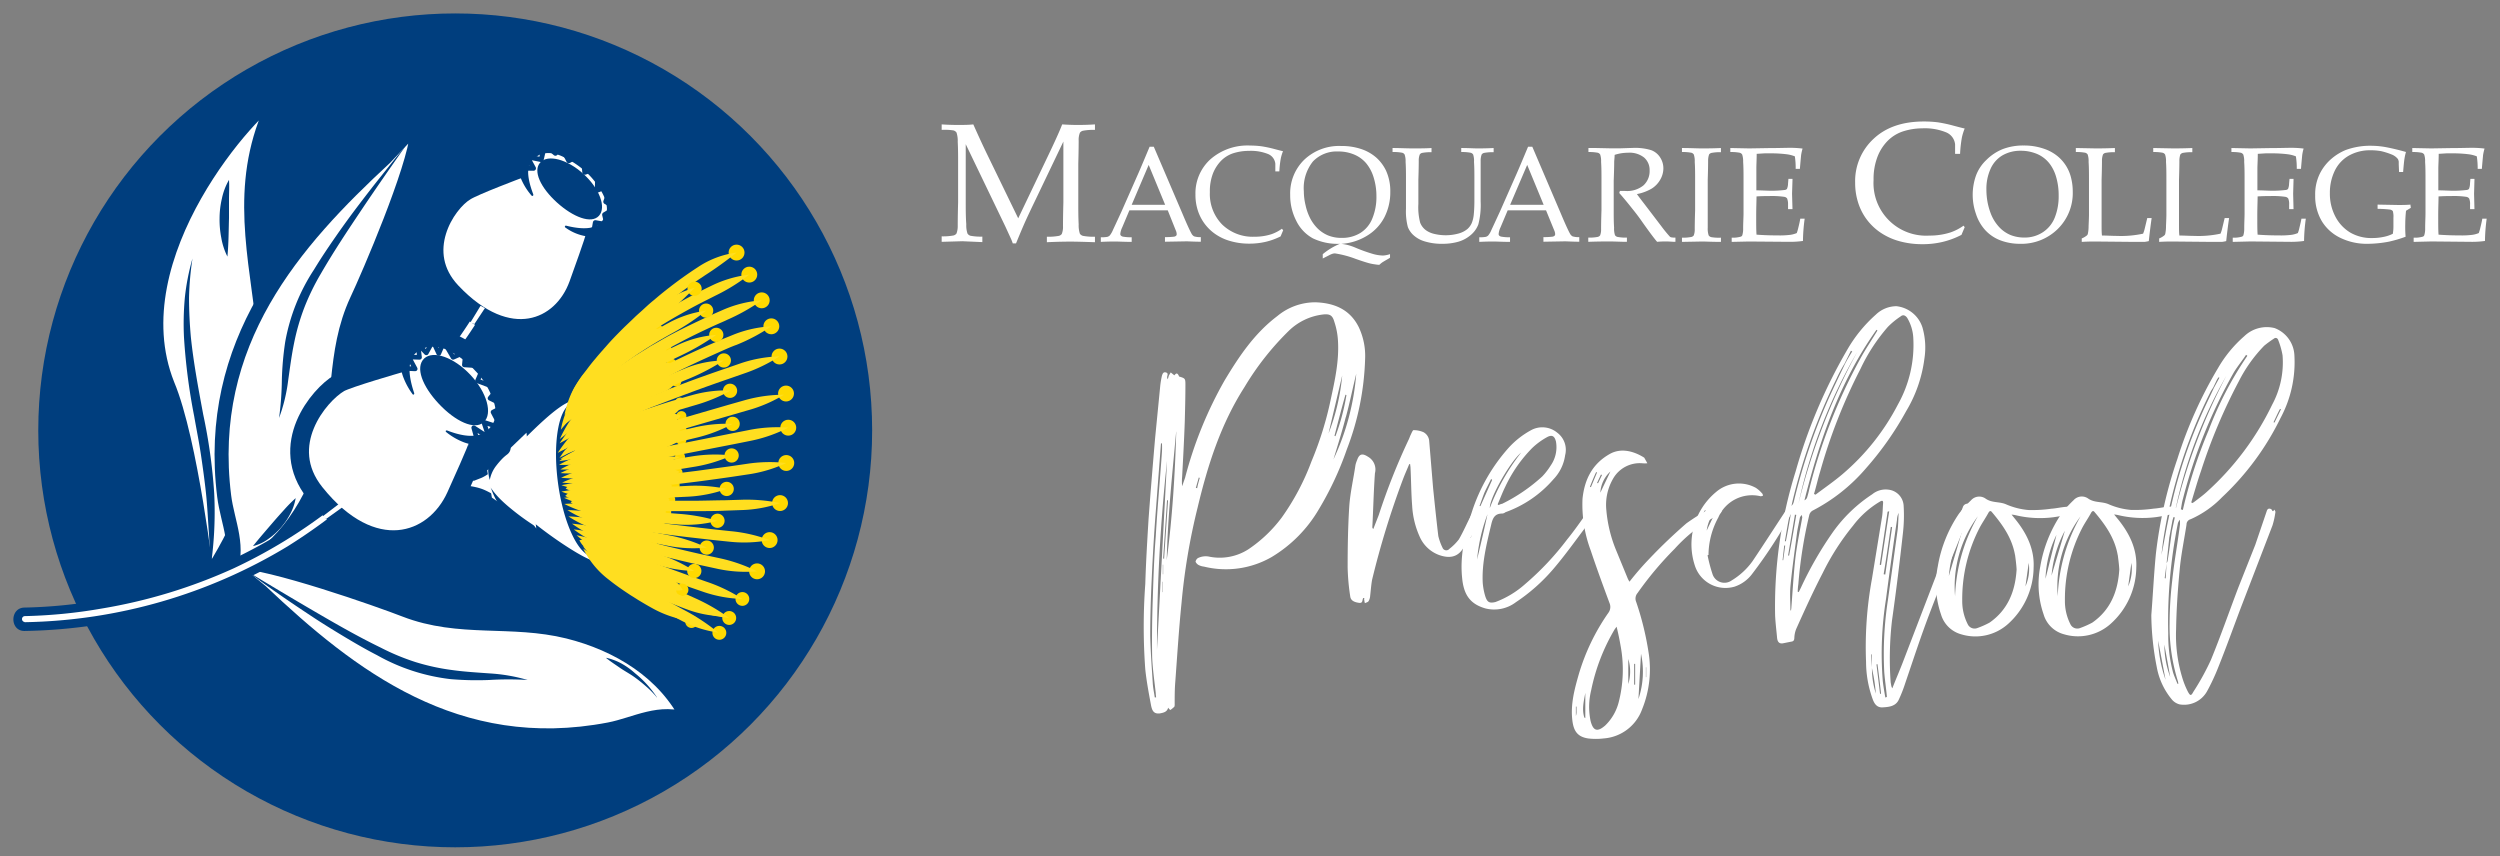 <svg id="Layer_1" data-name="Layer 1" xmlns="http://www.w3.org/2000/svg" viewBox="0 0 456 156.21"><rect x="0" y="0" width="456" height="156.21" fill="#808080" stroke="none"/><defs><style>.cls-1,.cls-3{fill:#fff}.cls-2{fill:#003e7e}.cls-3{stroke:#003e7e;stroke-linecap:round;stroke-linejoin:round;stroke-width:2.56px}.cls-10{fill:#ffd900}.cls-11{fill:#ffde20}</style></defs><path class="cls-1" d="M211.52 130.13c-1.13.12-1.37-.6-1.55-1.37-.41-2.2-.83-4.4-1.07-6.66a106.61 106.61 0 010-15.58c.12-4 .36-7.91.6-11.89.36-4.88.77-9.81 1.19-14.69l.95-9.69a17.39 17.39 0 01.3-1.73c.12-.35.24-.71.71-.59s.3.47.24.77a.72.72 0 00.12.48l.18-.66.35-.59.66.53c.18-.17.47-.71.83.12a.13.13 0 00.12.12c1 .3 1.07.36 1.07 1.43 0 2.26-.06 4.52-.12 6.84-.12 3.33-.3 6.72-.48 10a9 9 0 000 1.72l.54-1.55a72.85 72.85 0 017.19-17.72C226 65 228.82 60.79 233 57.64a10.82 10.82 0 016.95-2.5c3.45.12 6.31 1.31 7.91 4.58a12.23 12.23 0 011.14 5.65A49.81 49.81 0 01245.65 82a57.79 57.79 0 01-5.05 10.82 24.64 24.64 0 01-8.68 8.8 16.73 16.73 0 01-12.31 1.73 2.77 2.77 0 01-1-.3 1.3 1.3 0 01-.54-.59 1 1 0 01.42-.66 3.22 3.22 0 012.2-.24 9.68 9.68 0 007-1.36 24.92 24.92 0 006.12-5.83 44 44 0 005.41-10.23 61.65 61.65 0 003.51-11.3c.77-3.56 1.55-7.07 1.31-10.76a13.05 13.05 0 00-.66-3.39c-.35-1.25-.89-1.48-2.2-1.31a10.74 10.74 0 00-6.06 2.92A50.76 50.76 0 00227 70.6c-4.34 6.78-6.72 14.27-8.56 22a114.54 114.54 0 00-2.93 17.4c-.48 4.75-.78 9.51-1.13 14.27-.12 1.37-.12 2.79-.12 4.16a1.17 1.17 0 01-.06.48 6.23 6.23 0 01-.72.59c-.06 0-.29-.24-.41-.42-.18.75-.78.92-1.55 1.05zm-.65-2.92c0-.24-.06-.47-.06-.77-.24-2.26-.6-4.58-.66-6.84-.06-3.51 0-7 .12-10.46.12-3.81.24-7.56.54-11.3.29-5.12.77-10.23 1.13-15.4a14.41 14.41 0 000-1.61.22.22 0 01-.18.06l-.95 12.43c-.3 3.92-.54 7.91-.72 11.89-.17 3.57-.29 7.14-.29 10.71.06 2.91.29 5.88.47 8.8.06.83.24 1.66.36 2.49zm2-43.17a318.13 318.13 0 00-1.84 34.49zm-.83 22.06a.06.06 0 00-.06.06V108h.06zm.06-1.36h.06V103h-.06zm.06-2.86a.2.2 0 01.17.06l.72-10.64a.22.22 0 00-.18-.06zm2.37-23.13c-.71 7.79-1.54 15.58-1.72 23.43 1.03-7.79 1.51-15.64 1.74-23.43zM218.12 89a.45.45 0 01.24.06c.12-.66.3-1.25.48-1.91a.22.22 0 01-.18-.06zm24.2-9.93a38.72 38.72 0 002.5-10.59zm3.15-3c-.65 2.56-1.48 5.18-2.25 7.73a44.74 44.74 0 004.16-15.63c-.66 2.67-1.19 5.35-1.91 7.96zm-.06-4.07c-.71 2.5-1.36 5-2 7.49a.22.22 0 00.18.06 39.28 39.28 0 002-7.49c-.12-.06-.18-.06-.18-.06zm11.64 12.64c-.36.89-.77 1.78-1.13 2.73a156.38 156.38 0 00-5.65 18.38c-.18 1-.24 2-.35 2.91a2.22 2.22 0 01-.3 1c-.12.18-.42.24-.66.36a2.08 2.08 0 01-.11-.54c-.06-.12 0-.29 0-.41h-.18c-.24.29 0 1-.78.89s-1.48-.36-1.6-1.13a40.28 40.28 0 01-.48-5.35c0-3.69.06-7.44.3-11.18.18-2.5.77-5 1.13-7.49a5.28 5.28 0 01.3-.9c.41-1.19 1-1.24 2-.59a2.68 2.68 0 011.25 3c-.24 3.27-.3 6.6-.48 9.87a.55.55 0 00.18.3l1-2.56A116.32 116.32 0 01257 80.06l.24-.6c.18-.35.42-1 .59-1a4.54 4.54 0 011.79.36 2 2 0 011.07 1.67l.71 8.56c.3 2.91.6 5.82.95 8.74a10.25 10.25 0 00.78 2.14.73.73 0 001.24.18 9.44 9.44 0 001.73-1.73c.83-1.42 1.49-3 2.26-4.46.18-.29.3-.65.53-1 .48-.71 1.07-.83 1.67-.29.18.11.18.59.06.83a22.54 22.54 0 01-1.55 3.21 35.53 35.53 0 01-2.43 3.69c-1.08 1.42-2.56 1.42-4.11.89A6.2 6.2 0 01259 98a15.74 15.74 0 01-1.42-5.71c-.18-2.26-.18-4.58-.3-6.9 0-.24-.06-.48-.06-.71z"/><path class="cls-1" d="M289.52 95.76c-2.08 2.73-4 5.47-6.24 8.08a33 33 0 01-6.78 6 6.55 6.55 0 01-5.59 1.13c-2.62-.77-3.93-2.32-4.22-5.59-.42-4.1.53-8.09 1.78-12a32.67 32.67 0 016.72-11.72 15.57 15.57 0 014.22-3.27 4.27 4.27 0 014.64.54 3.9 3.9 0 011.43 4.1 7.88 7.88 0 01-2.14 4.4 20.82 20.82 0 01-8.75 6 1 1 0 01-.59.24c-1.31 0-1.72.77-2 2-.83 3.51-1.73 7-1.55 10.64a11.52 11.52 0 00.48 2.5c.36 1.07.77 1.25 1.84 1a17.18 17.18 0 005.41-3.27 51.42 51.42 0 007.67-8.15c1.31-1.6 2.5-3.33 3.69-5 .6-.89.54-.95 1.78-.48a26.88 26.88 0 01-1.8 2.85zm-20.1-2.08l2.74-6.13c0-.06-.06-.06-.18-.18-.42.89-.89 1.73-1.25 2.56-.48 1.25-.89 2.5-1.37 3.69L268.05 98c.06 0 .18.06.24.06zm1.9.11a31.11 31.11 0 00-1.9 8.27c.66-2.74 1.31-5.53 1.9-8.27zm.42-1.12a38.48 38.48 0 015.71-10.11c-1.96 1.6-5.77 8.26-5.71 10.11zm1.61-.54a2 2 0 01.65-.24 31.13 31.13 0 007.32-5 12.4 12.4 0 001.54-2 5.84 5.84 0 00.95-4.34c-.24-1-.71-1.3-1.6-.83a13 13 0 00-2.74 2 25.33 25.33 0 00-4.88 7c-.53 1.07-.95 2.2-1.42 3.27z"/><path class="cls-1" d="M300.88 101.88c2.14-2.26 4.4-4.4 6.72-6.42a37.52 37.52 0 014.1-2.56 1.92 1.92 0 012.08.06c.3.18.3.42 0 .66a3.89 3.89 0 01-.77.53 28.43 28.43 0 00-7.55 5.95 62 62 0 00-6.78 8.08 1.56 1.56 0 00-.24 1.61 53.74 53.74 0 012.26 9.21 19.4 19.4 0 01-1.19 10.4 8.07 8.07 0 01-7 5.29 11.87 11.87 0 01-2.85 0c-1.9-.3-2.62-1.31-2.86-3.27-.35-2.92.36-5.59 1.14-8.33a38.57 38.57 0 015.46-11.36 1.78 1.78 0 00.18-1.72c-1.19-3.21-2.37-6.42-3.44-9.63a23.82 23.82 0 01-1.49-9.4c.36-3.51 1.78-6.36 4.93-8.15 2.14-1.24 4.52-.47 6.25.6.06.06.12.06.12.12l.53.95a5 5 0 01-.95 0 5.59 5.59 0 00-5.29 2.79 9.52 9.52 0 00-1.24 5.79 24.69 24.69 0 001.72 7.14l2.2 5.35a4.45 4.45 0 00.3.53 53.31 53.31 0 013.66-4.22zm-13.32 27h-.12v1.72a2.28 2.28 0 00.12-.89zm1.6 2.08v-4.58c-.29 1.61-.65 3-.17 4.52a.2.2 0 01.17.1zm5.36-16.18a35.71 35.71 0 00-4.29 11.12 12.7 12.7 0 00-.11 5.59c.47 1.85 1.24 2.08 2.67.84a9 9 0 002.44-4.17 23.71 23.71 0 00.36-10.4c-.18-1.07-.42-2.2-.72-3.45zm-4.34-25.92l1.12-2.68c-.05 0-.11-.06-.17-.06-.42.9-.78 1.79-1.13 2.68.06 0 .12.06.18.06zm1.12-.77c.06 0 .12.06.18.06l.72-1.49-.18-.12zm2.44-2.09a5.66 5.66 0 00-1.84 3.86zm3.26 38.77a7.9 7.9 0 000-4.57zm1.07.12h.18v-3.8h-.18zm.78 2.62a15.65 15.65 0 00.47-8.27zm1.36-4h.06v-1.79h-.06z"/><path class="cls-1" d="M327.1 93a85.51 85.51 0 01-7.49 11.66 6.62 6.62 0 01-3.21 2.34 5.87 5.87 0 01-7.25-3.81A12.4 12.4 0 01313 89.75a6.4 6.4 0 017.26-.77 5.27 5.27 0 011.19 1.07c.11.06.05.24.11.41-.18 0-.29.06-.41.06a6.69 6.69 0 00-7.73 3.87 14.47 14.47 0 00-1.79 6.84.19.19 0 00-.17.06 29.07 29.07 0 00.89 3.39 2.28 2.28 0 003.51 1.19 12.86 12.86 0 003.8-3.51c2.08-3.09 4.1-6.25 6.18-9.4.06-.12.12-.41.24-.41a2.86 2.86 0 011 0s.14.35.02.45zm-16 .12c-.06 0-.06-.06-.12-.06l-.71 1.37a.21.21 0 00.17.06 9.64 9.64 0 00.67-1.35zm.18 3.69l1.9-4a7.28 7.28 0 00-1.89 4.02z"/><path class="cls-1" d="M328.47 107.23A65.64 65.64 0 01334.36 97a26.85 26.85 0 017.13-6.84 3.87 3.87 0 013-.84 3.11 3.11 0 012.73 2.86 28.42 28.42 0 01-.12 5c-.59 5.35-1.24 10.65-2 16a61 61 0 00-.24 11.3l.12.65a1.56 1.56 0 00.18.42c.72-1.85 1.43-3.45 2.08-5.18l9.63-25.09c.36-.89.78-1.78 1.14-2.73a.9.9 0 011.24-.6c.48.12.54.3.42.71l-1.6 4c-2 5.05-4.17 10.11-6.13 15.28-1.61 4.22-3 8.5-4.46 12.78a25 25 0 01-1.19 3c-.59 1.13-1.78 1.25-3 1.31-1 0-1.43-.72-1.73-1.55a20.07 20.07 0 01-1.19-6.72 68.61 68.61 0 011.07-15.16l1.85-11.36c.12-.77.12-1.6.18-2.38.06-.53-.12-.65-.6-.35a17 17 0 00-4.87 4.37 44.84 44.84 0 00-5.53 8.62c-1.73 3.33-3.27 6.72-4.82 10.17a4.78 4.78 0 00-.36 1.6c0 .48-.12.72-.59.77l-1.49.3c-.71.12-1-.3-1.07-1-.12-1.37-.3-2.73-.36-4.1A82.45 82.45 0 01327.52 86a95.73 95.73 0 019.34-22.07 25.68 25.68 0 015.29-6.54 5.47 5.47 0 013.75-1.54 5.62 5.62 0 014.75 3.86 13.18 13.18 0 01.36 5.71 24.59 24.59 0 01-3.33 9.58 57.08 57.08 0 01-7.32 10.41 32.29 32.29 0 01-9.75 7.73 1.32 1.32 0 00-.59.77 82.39 82.39 0 00-2 12.61 11.49 11.49 0 00-.12 1.43.22.22 0 01.18.06zm-2.85-7.73h-.18l-.3 2.68h.12zm.12-.77c.35-1.72.65-3.45.95-5.23h-.18c-.36 1.72-.65 3.45-.95 5.23zm1.66-4.88l-1.25 7.44a.22.22 0 00.18.06c.48-2.5.89-4.94 1.31-7.44a.36.36 0 01-.24-.06zm-.71 17.49c0-.18.06-.36.06-.6.24-3.09.41-6.24.77-9.33.3-2.32.77-4.58 1.19-6.9.06-.18-.06-.42-.06-.6-.12.18-.3.3-.36.54-.17 1-.41 1.9-.53 2.85-.42 3.27-.89 6.48-1.19 9.7-.12 1.42 0 2.91 0 4.34zm9.75-45a25.93 25.93 0 00-1.49 2.8 105.65 105.65 0 00-8 22.3l-.18.83a1.5 1.5 0 00.41-.71 108.39 108.39 0 016.31-18.74c1-2.2 2-4.28 3-6.36.42-.83.89-1.6 1.37-2.38a.31.31 0 01-.24-.12zm-8.38 25.45a114.94 114.94 0 0110.7-27.59 94.74 94.74 0 00-10.7 27.57zm14.21-31.63c-6.66 9.39-10.35 20-13.14 31.1a.94.94 0 00.47-.48 15.73 15.73 0 00.42-1.6 99.88 99.88 0 019.22-23.61c.95-1.78 2.14-3.51 3.21-5.29a.551.551 0 01-.18-.14zm-11.12 30.07c1.66-1.25 3.39-2.44 4.93-3.75a42 42 0 0010.11-12.72 22.19 22.19 0 002.8-12 7.9 7.9 0 00-1.13-3.8c-.36-.48-.78-.6-1.19-.24a14.52 14.52 0 00-2.32 1.9 33 33 0 00-5 7.67A99.87 99.87 0 00332 86c-.42 1.36-.71 2.73-1.13 4.1zm10.29 29.13h-.12c0 .78.06 1.55.12 2.38zm.29 3.93l-.29-1.43a15.25 15.25 0 00.71 4.64 29.38 29.38 0 00-.42-3.21zm1.19 3.27a.22.22 0 00.18-.06c-.18-1.78-.42-3.57-.65-5.35a.22.22 0 00-.18.06zm1.67-33.3c-.24.06-.3.06-.3.12l-1.43 9.62c.06 0 .12.06.24.06zm-.42 33.89c-.12-1.48-.36-3-.48-4.52a64.86 64.86 0 01.66-13.14l1.78-12.84c.12-1 .12-2 .18-3.09a3.14 3.14 0 00-.3 1.25q-1.06 7.22-2 14.44a63.31 63.31 0 00-.59 15c.12 1 .29 2 .47 3a.36.36 0 01.28-.1zm-.3-22.35l1.25-8.63a.36.36 0 00-.24-.06c-.41 2.86-.83 5.77-1.3 8.63.11 0 .17.06.29.06z"/><path class="cls-1" d="M367.48 94.57c2.14 2.61 3.63 5.53 3.45 9a14 14 0 01-4.64 10.22 8.91 8.91 0 01-8.56 1.91 5.31 5.31 0 01-3.69-3.63 16.75 16.75 0 01-.59-8.74 24.28 24.28 0 013.86-9.63 21.35 21.35 0 012.2-2.44 2 2 0 012.68-.3c1.19.83 2.56.48 3.81 1.07a13 13 0 004 1 24.55 24.55 0 004.16-.24c.89-.06 1.85-.29 2.74-.35a2.21 2.21 0 011.07.12c.24.06.41.29.59.47-.18.24-.35.6-.65.66a32.14 32.14 0 01-3.33.65 19.13 19.13 0 01-6.9-.36 5.45 5.45 0 00-.77-.12zm-11.12 3a19.53 19.53 0 00-2 8zm1.55-.77a21 21 0 00-2.44 8.26zm-1.31 12a31.84 31.84 0 014.16-14.63 21.53 21.53 0 00-4.16 14.55zm10.94-7.55c-.53-3.09-2.26-5.53-4.22-7.85-.24-.3-.42-.18-.59.06-.54 1-1.13 1.84-1.61 2.73a28.28 28.28 0 00-3.21 13.32 9.31 9.31 0 001 4.34 1.38 1.38 0 001.72.72 15.86 15.86 0 002.26-1c3.33-2.32 4.7-5.71 4.94-9.7-.05-.87-.17-1.81-.29-2.7zm1.9 5.71a7.91 7.91 0 00.6-4.29z"/><path class="cls-1" d="M386.21 94.57c2.15 2.61 3.63 5.53 3.45 9a14 14 0 01-4.66 10.2 8.93 8.93 0 01-8.57 1.91 5.28 5.28 0 01-3.68-3.63 16.85 16.85 0 01-.6-8.74 24.3 24.3 0 013.87-9.63 19.63 19.63 0 012.2-2.44 2 2 0 012.67-.3c1.19.83 2.56.48 3.81 1.07a13 13 0 004 1 24.49 24.49 0 004.16-.24c.9-.06 1.85-.29 2.74-.35a2.19 2.19 0 011.07.12 1.5 1.5 0 01.6.47c-.18.24-.36.6-.66.66a32.14 32.14 0 01-3.33.65 19.13 19.13 0 01-6.9-.36 5.2 5.2 0 00-.77-.12zm-11.11 3a19.55 19.55 0 00-2 8zm1.54-.77a21 21 0 00-2.44 8.2zm-1.31 12a31.73 31.73 0 014.17-14.63 21.49 21.49 0 00-4.17 14.55zm10.94-7.55c-.53-3.09-2.25-5.53-4.22-7.85-.24-.3-.41-.18-.59.06-.54 1-1.13 1.84-1.61 2.73a28.28 28.28 0 00-3.21 13.32 9.31 9.31 0 001 4.34 1.39 1.39 0 001.73.72 16.93 16.93 0 002.26-1c3.33-2.32 4.69-5.71 4.93-9.7-.05-.87-.17-1.81-.29-2.7zm1.91 5.71a8 8 0 00.59-4.29z"/><path class="cls-1" d="M393.23 101.05a82.26 82.26 0 013.93-17.36 78 78 0 017.43-16.59 22.87 22.87 0 014.76-5.77 5.91 5.91 0 015.53-1.49 5.57 5.57 0 013.62 5 21.49 21.49 0 01-2.5 11.35 49.47 49.47 0 01-10.7 14.51 18.31 18.31 0 01-5.71 4 1 1 0 00-.77 1c-.42 2.73-1 5.47-1.25 8.26-.35 3.63-.59 7.2-.65 10.83a26.48 26.48 0 001.07 8.62 15.16 15.16 0 001.07 2.73c.42.78.59.84 1 .06a45.42 45.42 0 003.21-5.83c1.78-4.34 3.33-8.8 5-13.2l3.09-7.79 2.08-6.12c.12-.42.36-.59.77-.42.24.06.3.78.6.12a.74.74 0 01.23.42 15.12 15.12 0 01-.53 2.44l-5.77 15c-1.37 3.63-2.67 7.26-4.1 10.82a38.66 38.66 0 01-2.08 4.46 4.79 4.79 0 01-5 2.38 2.71 2.71 0 01-1.36-.83 12.76 12.76 0 01-2.8-5.95 51 51 0 01-1-9.51c.3-3.77.47-7.45.83-11.14zm.42 15.82A23.76 23.76 0 00395 124zm10.05-46.21l-.42.66a90.71 90.71 0 00-8.74 27.41l-.3 2.5c.48-2.2.83-4.46 1.31-6.66a87.11 87.11 0 015.59-18c.83-2 1.78-3.86 2.68-5.83l1-1.84a.22.22 0 00-.18-.06l-.24.36zm-8.92 46.92a16.77 16.77 0 001.07 5.89zm.06-12.13c.06 0 .12.06.18.06l.17-2.74zm1.31-8.56l.53-2.5a.36.36 0 00-.24-.06l-.18.59-.59 3.16-.48 4.63a1.22 1.22 0 00.18-.41c.3-1.79.54-3.63.78-5.41zm1.18 27.83c0-.12-.05-.24-.05-.36a33.84 33.84 0 01-1.55-10.59 68.74 68.74 0 01.48-7.84c.35-3.45 1-6.84 1.42-10.29v-.83a1.36 1.36 0 00-.41.77 90.5 90.5 0 00-1.73 20 26.2 26.2 0 00.89 7.13c.24.72.54 1.37.78 2a.22.22 0 00.17.01zm-.65-31.16a107 107 0 019.4-25 82.84 82.84 0 00-9.4 25zm13-28.84c-.71 1.07-1.54 2.08-2.2 3.15a94.2 94.2 0 00-9.33 23.19c-.18.59-.24 1.25-.36 1.84l.36.12a88.35 88.35 0 014.69-14.51 64.92 64.92 0 017.08-13.61zm-9.81 27.05l.3-.18c.77-.59 1.6-1.19 2.32-1.84a51.56 51.56 0 0011.95-15.93 16.24 16.24 0 001.9-9 14.08 14.08 0 00-.77-2.74c-.12-.41-.48-.59-.83-.3a21.1 21.1 0 00-1.74 1.27 26.25 26.25 0 00-4.63 6.48 100.87 100.87 0 00-6.9 16.36c-.66 1.9-1.19 3.8-1.79 5.76a.45.45 0 01.21.12zm16.18-17.12c-.06 0-.12-.06-.18-.06-.42.77-.78 1.6-1.19 2.44a.22.22 0 01.18.06zM171.76 23.69v-1c1 .07 2 .1 3 .1s1.89 0 2.77-.1c.89 2 1.71 3.78 2.44 5.29l5.75 11.84 5.19-10.87c1.41-2.93 2.35-5 2.83-6.26 1.06.07 2 .1 2.7.1s1.77 0 3.28-.1v1a10.52 10.52 0 00-2.2.16 1 1 0 00-.54.35 3.45 3.45 0 00-.23 1.46c0 .2 0 1.63-.07 4.27v7c0 1.36 0 2.69.07 4a4.94 4.94 0 00.22 1.7 1 1 0 00.56.39 10.47 10.47 0 002.19.16v1c-2-.07-3.47-.11-4.3-.11-.68 0-2.17 0-4.47.11v-1a10.47 10.47 0 002.19-.16.9.9 0 00.53-.35 3.5 3.5 0 00.22-1.46c0-.21 0-1.64.07-4.28V25.82l-5.21 10.89c-.82 1.7-1.46 3.06-1.92 4.1-.33.75-.84 1.95-1.51 3.59h-.59a8.09 8.09 0 00-.36-.92l-1-2.18-7.22-15v10.59c0 1.36 0 2.69.1 4a4.76 4.76 0 00.22 1.71 1 1 0 00.53.4 10.27 10.27 0 002.18.16v1l-3.64-.16-3.78.11v-1a10.25 10.25 0 002.16-.16 1 1 0 00.54-.35 3.82 3.82 0 00.23-1.46c0-.21 0-1.64.07-4.27v-7c0-1.36 0-2.69-.07-4a4.81 4.81 0 00-.22-1.69 1 1 0 00-.55-.39 10.25 10.25 0 00-2.16-.1zm29.03 20.43v-.84a6.14 6.14 0 001.2-.08 1.05 1.05 0 00.43-.25 4.1 4.1 0 00.58-1c.14-.3.67-1.43 1.57-3.39l3-6.8q.5-1.12 2.12-5h.76l5.18 12.1c.84 2 1.39 3.19 1.67 3.69a1.27 1.27 0 00.5.56 3.63 3.63 0 001.23.14v.84c-1.26 0-2.14-.07-2.64-.07l-3.9.07v-.84a12.83 12.83 0 001.65-.08.71.71 0 00.39-.18.39.39 0 00.1-.28 1.8 1.8 0 00-.17-.69L213 38.37h-7l-1.3 3.09a3.58 3.58 0 00-.36 1.22.45.45 0 00.1.28.76.76 0 00.41.21 8.66 8.66 0 001.57.11v.84c-1.36 0-2.38-.07-3.06-.07s-1.64.02-2.57.07zm5.63-6.77h6.1l-3-7.27zM234.05 42l-.47 1.12a12.38 12.38 0 01-2.77 1 13 13 0 01-2.95.32 12.1 12.1 0 01-3.48-.48 9 9 0 01-2.81-1.34 8.3 8.3 0 01-3.12-4.34 9.2 9.2 0 01-.4-2.8 8.38 8.38 0 012.69-6.39 10.27 10.27 0 017.34-2.54 15.87 15.87 0 012 .13 22.17 22.17 0 012.29.48q1.35.36 1.65.42a7.71 7.71 0 00-.4 1.3 18.49 18.49 0 00-.27 2.38h-.73v-1.4a2.15 2.15 0 00-1.31-1.76 8.42 8.42 0 00-3.5-.58 9.38 9.38 0 00-2.92.45 5.56 5.56 0 00-2.12 1.31 7.12 7.12 0 00-1.5 2.29 9 9 0 00-.59 3.48 7.94 7.94 0 002.23 5.89 8 8 0 005.92 2.24 9.78 9.78 0 003.07-.46 7.23 7.23 0 001.92-1zm7.22 5.15v-.79a12.25 12.25 0 013.12-1.89 10.45 10.45 0 01-4.93-1 7.26 7.26 0 01-3-3.15 10.17 10.17 0 01-1.13-4.79 8.54 8.54 0 012.57-6.4 9.24 9.24 0 016.75-2.5 11.16 11.16 0 013.74.59 8 8 0 012.75 1.62 7.69 7.69 0 011.67 2.28 9 9 0 01.78 3.85 10 10 0 01-1.08 4.67 8.47 8.47 0 01-3.17 3.36 10.2 10.2 0 01-4.68 1.48 10.77 10.77 0 011.17.21 10.46 10.46 0 011.49.52 28.35 28.35 0 003.21 1.14 7.26 7.26 0 001.73.26 4.49 4.49 0 001.28-.26V47a4.9 4.9 0 01-.58.36c-.43.25-.72.42-.89.54a5.6 5.6 0 00-.49.41 7.46 7.46 0 01-.78-.09 8.56 8.56 0 01-1.26-.26c-.43-.12-1.19-.36-2.27-.74a18.43 18.43 0 00-3.77-1 1.57 1.57 0 00-.51.09 3.76 3.76 0 00-.6.27zm-3.45-12.25a11 11 0 00.32 2.56 9.82 9.82 0 00.87 2.42 7.52 7.52 0 001.36 1.83 6.08 6.08 0 001.87 1.23 6.38 6.38 0 002.5.45 6.29 6.29 0 003.39-.9 5.49 5.49 0 002.19-2.66 10.23 10.23 0 00.74-4 11.44 11.44 0 00-.5-3.44 7.43 7.43 0 00-1.36-2.6 5.81 5.81 0 00-2.2-1.6 7.32 7.32 0 00-2.9-.56 6 6 0 00-4.62 1.82 7.77 7.77 0 00-1.66 5.45zM254 27.73V27c1.32 0 2.55.07 3.69.07s2.29 0 3.42-.07v.76a8.54 8.54 0 00-1.72.13.72.72 0 00-.42.28 2.94 2.94 0 00-.19 1.17c0 .16 0 1.31-.07 3.43v4.43a11.16 11.16 0 00.33 3.42A3.09 3.09 0 00260.1 42a4.18 4.18 0 001.5.66 8.88 8.88 0 004.49-.08 4.32 4.32 0 001.57-.81 3.16 3.16 0 00.78-1.07 5.51 5.51 0 00.38-1.62c.07-.69.11-1.56.11-2.62v-3.72c0-1.09 0-2.16-.07-3.21a3.63 3.63 0 00-.16-1.35.78.78 0 00-.45-.32 8.54 8.54 0 00-1.72-.13V27c1.33 0 2.3.07 2.91.07s1.56 0 3-.07v.76a8.69 8.69 0 00-1.75.13.79.79 0 00-.43.28 3.17 3.17 0 00-.19 1.18v7.42a14 14 0 01-.42 4.16A4.71 4.71 0 01268.1 43a6 6 0 01-2.1 1.09 10.5 10.5 0 01-2.9.38 10.64 10.64 0 01-3.23-.44 5.23 5.23 0 01-2.08-1.16 3.9 3.9 0 01-1-1.47 11.25 11.25 0 01-.34-3.32v-5.34c0-1.09 0-2.16-.07-3.21a3.67 3.67 0 00-.18-1.35.75.75 0 00-.44-.32 8.37 8.37 0 00-1.76-.13zm15.82 16.39v-.84a6.14 6.14 0 001.2-.08 1.05 1.05 0 00.43-.25 3.78 3.78 0 00.58-1c.14-.3.67-1.43 1.57-3.39l3-6.8q.5-1.12 2.12-5h.77l5.17 12.1c.84 2 1.39 3.19 1.67 3.69a1.27 1.27 0 00.5.56 3.63 3.63 0 001.23.14v.84c-1.26 0-2.14-.07-2.64-.07l-3.9.07v-.84a12.69 12.69 0 001.65-.08.71.71 0 00.39-.18.39.39 0 00.1-.28 1.8 1.8 0 00-.17-.69L282 38.37h-7l-1.3 3.09a3.5 3.5 0 00-.35 1.22.45.45 0 00.09.28.76.76 0 00.42.21 8.57 8.57 0 001.57.11v.84c-1.37 0-2.39-.07-3.07-.07s-1.6.02-2.54.07zm5.63-6.77h6.11l-3-7.27zm14.28-9.62V27h1.44l2.32.05h2.14l2.19-.07a10.08 10.08 0 013.36.41 3.3 3.3 0 011.64 1.34 3.65 3.65 0 01.58 2 4.13 4.13 0 01-.55 2 4.58 4.58 0 01-1.58 1.67 8.37 8.37 0 01-2.7 1c.2.28.67.91 1.43 1.89l3.05 4a23.93 23.93 0 001.53 1.87.57.57 0 00.21.12 3.29 3.29 0 00.81.06v.77c-.61 0-1.14-.07-1.6-.07s-1.05 0-1.74.07c-.52-.6-1.41-1.79-2.65-3.54-.69-1-1.3-1.79-1.83-2.44-.85-1.08-1.66-2.06-2.43-2.93l.12-.37h.95a4.72 4.72 0 003.33-1 3.51 3.51 0 001.14-2.73 3 3 0 00-1-2.36 4.26 4.26 0 00-2.95-.88 7.82 7.82 0 00-2.43.39c0 .43-.06.84-.08 1.21 0 .12 0 1.29-.09 3.52v5.35c0 1.1 0 2.16.07 3.2a3.9 3.9 0 00.16 1.36.74.74 0 00.45.32 7.85 7.85 0 001.73.13v.77c-1.15 0-2.2-.07-3.15-.07-.77 0-2.07 0-3.9.07v-.77a7.85 7.85 0 001.73-.13.74.74 0 00.43-.28 2.92 2.92 0 00.18-1.17c0-.17 0-1.31.07-3.43v-5.58c0-1.1 0-2.17-.07-3.22a3.77 3.77 0 00-.17-1.35.78.78 0 00-.44-.32 8.59 8.59 0 00-1.7-.13zm24.17 15.62v.77c-1.72 0-2.84-.07-3.38-.07l-3.73.07v-.77a7.81 7.81 0 001.72-.13.74.74 0 00.43-.28 2.92 2.92 0 00.18-1.17c0-.17 0-1.31.07-3.43v-5.59c0-1.1 0-2.17-.07-3.22a3.77 3.77 0 00-.17-1.35.78.78 0 00-.44-.32 8.46 8.46 0 00-1.72-.13V27c1.53 0 2.72.07 3.56.07s2 0 3.55-.07v.76a8.5 8.5 0 00-1.73.13.79.79 0 00-.43.28 3.48 3.48 0 00-.18 1.18c0 .16 0 1.3-.07 3.43v8.79a3.84 3.84 0 00.17 1.36.8.8 0 00.45.32 8 8 0 001.79.1zm1.96.77v-.77a5.11 5.11 0 001.68-.19.47.47 0 00.25-.23 4 4 0 00.16-1.27c0-1.06.07-2 .07-2.75v-6.17c0-1.09 0-2.16-.07-3.21a3.92 3.92 0 00-.18-1.35.78.78 0 00-.44-.32 8.37 8.37 0 00-1.72-.13V27l3.45.07 3.65-.06c1.75 0 3-.05 3.82-.05a18 18 0 012.26.14 9.7 9.7 0 00-.27 1.2c0 .07-.09.9-.22 2.5h-.77a13.5 13.5 0 00-.15-2.28 6.06 6.06 0 00-1.48-.38 22.74 22.74 0 00-2.73-.17h-1.3l-1.45.09c0 .91-.05 1.75-.06 2.54v4.12c.95 0 1.82.07 2.62.07a19.38 19.38 0 002.47-.13.7.7 0 00.49-.2 2.64 2.64 0 00.2-1l.07-.84h.74v.23l-.08 2.49.08 2.8h-.81v-.82a2.9 2.9 0 00-.17-1.12.82.82 0 00-.53-.3 16.16 16.16 0 00-2.72-.14c-.55 0-1.33 0-2.33.07 0 .8-.06 2-.06 3.58s0 2.62.06 3.39c1.16.09 2.47.14 3.92.14a16.07 16.07 0 002.2-.1 4.76 4.76 0 001.22-.33 9.33 9.33 0 00.29-1c.18-.72.29-1.26.35-1.62h.8a32.8 32.8 0 00-.31 4.06 16.63 16.63 0 01-2.53.16l-7.33-.06zm42.5-2.68l-.59 1.4a15.13 15.13 0 01-3.46 1.29 15.71 15.71 0 01-3.68.41 15.43 15.43 0 01-4.34-.59 11.66 11.66 0 01-3.51-1.68 10.58 10.58 0 01-2.45-2.46 10.39 10.39 0 01-1.45-3 11.73 11.73 0 01-.5-3.49 10.5 10.5 0 013.36-8q3.36-3.16 9.16-3.16a20.12 20.12 0 012.55.15 24.5 24.5 0 012.85.61c1.12.3 1.8.47 2.06.52a10.14 10.14 0 00-.51 1.63 23.14 23.14 0 00-.33 3h-.91v-1.73a2.65 2.65 0 00-1.64-2.2 10.23 10.23 0 00-4.37-.73 11.53 11.53 0 00-3.6.59 7.13 7.13 0 00-2.65 1.65 8.49 8.49 0 00-1.86 2.85 11.28 11.28 0 00-.75 4.33 9.59 9.59 0 0010.18 10.14 12.4 12.4 0 003.83-.57 9.16 9.16 0 002.4-1.24zm1.46-5.8a10.58 10.58 0 01.57-3.53 7.46 7.46 0 011.9-2.91 8.94 8.94 0 013-2 10.44 10.44 0 013.84-.66 11 11 0 013.62.57 7.84 7.84 0 012.67 1.48 7.32 7.32 0 012.38 4 10.09 10.09 0 01.27 2.38 9.18 9.18 0 01-2.73 6.79 9.43 9.43 0 01-6.9 2.71 10 10 0 01-3.54-.62 7.26 7.26 0 01-2.77-1.85 8.06 8.06 0 01-1.72-3 10.44 10.44 0 01-.59-3.36zm2.5-1a12.62 12.62 0 00.23 2.34 12.26 12.26 0 00.58 2 7.66 7.66 0 001.52 2.44 5.94 5.94 0 002.08 1.45 6.77 6.77 0 002.55.46 6 6 0 003.38-1 5.71 5.71 0 002.14-2.67 10.42 10.42 0 00.7-4 11.8 11.8 0 00-.51-3.55 7.32 7.32 0 00-.82-1.79 5.7 5.7 0 00-3.1-2.42 7.41 7.41 0 00-2.48-.4 6.48 6.48 0 00-3.36.85 5.4 5.4 0 00-2.17 2.49 8.83 8.83 0 00-.74 3.78zm17.39 9.48v-.63a3.59 3.59 0 00.94-.55.57.57 0 00.17-.28 6.62 6.62 0 00.14-1.45c.05-1.1.07-1.76.07-2v-6.46c0-1.1 0-2.17-.07-3.22a3.77 3.77 0 00-.17-1.35.78.78 0 00-.44-.32 8.46 8.46 0 00-1.72-.13V27l3.66.07c.52 0 1.67 0 3.47-.07v.76a8.78 8.78 0 00-1.75.13.76.76 0 00-.42.28 3.17 3.17 0 00-.19 1.18c0 .16 0 1.3-.07 3.43v8.12c0 .84 0 1.53.07 2.06.92 0 1.83.07 2.73.07a19 19 0 004.77-.41 5.29 5.29 0 00.28-.85l.48-2h.8c-.17 1.19-.35 2.6-.52 4.21-.33.07-.59.12-.78.14h-1.94l-7.15-.07c-.78 0-1.56.02-2.36.07zm14.12 0v-.63a3.59 3.59 0 00.94-.55.57.57 0 00.17-.28 6.62 6.62 0 00.14-1.45c.05-1.1.07-1.76.07-2v-6.46c0-1.1 0-2.17-.07-3.22a3.77 3.77 0 00-.17-1.35.78.78 0 00-.44-.32 8.54 8.54 0 00-1.72-.13V27l3.66.07c.52 0 1.67 0 3.47-.07v.76a8.78 8.78 0 00-1.75.13.87.87 0 00-.43.28 3.48 3.48 0 00-.18 1.18c0 .16 0 1.3-.07 3.43v8.12c0 .84 0 1.53.07 2.06.92 0 1.83.07 2.73.07a19 19 0 004.77-.41 5.29 5.29 0 00.28-.85l.48-2h.81c-.18 1.19-.36 2.6-.53 4.21-.33.07-.59.12-.78.14h-1.94l-7.15-.07c-.78 0-1.56.02-2.36.07zm13.42 0v-.77a5.19 5.19 0 001.69-.19.51.51 0 00.25-.23 4.3 4.3 0 00.16-1.27c0-1.06.06-2 .06-2.75v-6.17c0-1.09 0-2.16-.07-3.21a3.77 3.77 0 00-.17-1.35.78.78 0 00-.44-.32 8.46 8.46 0 00-1.72-.13V27l3.45.07 3.65-.06c1.75 0 3-.05 3.81-.05a17.92 17.92 0 012.26.14 8 8 0 00-.26 1.2c0 .07-.09.9-.22 2.5h-.77a13.45 13.45 0 00-.16-2.28 6.09 6.09 0 00-1.47-.38 22.74 22.74 0 00-2.73-.17h-1.31l-1.44.09c0 .91-.05 1.75-.07 2.54v4.12c1 0 1.83.07 2.62.07a19.28 19.28 0 002.47-.13.71.71 0 00.5-.2 2.73 2.73 0 00.19-1l.08-.84h.73v.23l-.07 2.49.07 2.8h-.8v-.82a2.54 2.54 0 00-.17-1.12.82.82 0 00-.53-.3 16 16 0 00-2.71-.14c-.55 0-1.33 0-2.34.07 0 .8-.06 2-.06 3.58s0 2.62.06 3.39c1.17.09 2.48.14 3.93.14a16.07 16.07 0 002.2-.1 4.69 4.69 0 001.21-.33 6.29 6.29 0 00.29-1q.27-1.08.36-1.62h.8a33.09 33.09 0 00-.32 4.06 16.45 16.45 0 01-2.53.16l-7.23-.07zm31.53-.94a23.05 23.05 0 01-3 .89 21.3 21.3 0 01-3.93.4 11 11 0 01-5-1.1 8 8 0 01-3.37-3.06 8.9 8.9 0 01-1.19-4.66 8.52 8.52 0 01.86-4 8.67 8.67 0 012.13-2.71 9.57 9.57 0 012.56-1.57 13 13 0 014.82-.78 15.11 15.11 0 012.83.31c1 .2 2.11.47 3.36.82a9.46 9.46 0 00-.27 1.21c-.07.4-.15 1.21-.25 2.44h-.74l-.06-1.37v-.51a1.37 1.37 0 00-.16-.49 2.73 2.73 0 00-1.05-.79 12.92 12.92 0 00-2-.64 10.72 10.72 0 00-1.93-.16 7.78 7.78 0 00-4 1 6.32 6.32 0 00-2.56 2.8 9.18 9.18 0 00-.86 4 8.94 8.94 0 001 4.29 7.32 7.32 0 002.72 2.92 7.66 7.66 0 004 1 10.09 10.09 0 002.07-.21 6.55 6.55 0 001.69-.57 8 8 0 00.11-1.54v-1.36a3.75 3.75 0 00-.11-1.24.87.87 0 00-.59-.28 21.36 21.36 0 00-2.19-.13v-.77l3.76.07c.73 0 1.47 0 2.23-.07l.07.59-.87.53a23.34 23.34 0 00-.14 2.38 22.5 22.5 0 00.06 2.36zm1.47.94v-.77a5.19 5.19 0 001.69-.19.45.45 0 00.24-.23 3.86 3.86 0 00.17-1.27c0-1.06.06-2 .06-2.75v-6.17c0-1.09 0-2.16-.07-3.21a3.77 3.77 0 00-.17-1.35.82.82 0 00-.44-.32 8.59 8.59 0 00-1.73-.13V27l3.45.07 3.66-.06c1.75 0 3-.05 3.81-.05a17.92 17.92 0 012.26.14 9.7 9.7 0 00-.27 1.2c0 .07-.09.9-.22 2.5h-.76a14.56 14.56 0 00-.16-2.28 6.06 6.06 0 00-1.48-.38 22.44 22.44 0 00-2.72-.17h-1.31l-1.44.09c0 .91-.05 1.75-.07 2.54v4.12c1 0 1.82.07 2.62.07a19.28 19.28 0 002.47-.13.73.73 0 00.5-.2 2.73 2.73 0 00.19-1l.07-.84h.74v.23l-.07 2.49.07 2.8h-.8v-.82a2.54 2.54 0 00-.17-1.12.82.82 0 00-.53-.3 15.94 15.94 0 00-2.71-.14c-.55 0-1.33 0-2.34.07 0 .8-.06 2-.06 3.58s0 2.62.06 3.39c1.17.09 2.48.14 3.93.14a15.9 15.9 0 002.19-.1 4.66 4.66 0 001.22-.33 7.51 7.51 0 00.29-1c.18-.72.3-1.26.35-1.62h.8a32.8 32.8 0 00-.31 4.06 16.54 16.54 0 01-2.53.16l-7.23-.07z"/><circle class="cls-2" cx="83.03" cy="78.5" r="76.05"/><path class="cls-3" d="M37.78 105.72c24.78-37.35-2.11-60 12.9-88.36-4 1.67-29.49 29.16-20.11 52.78 4.31 10.28 7.21 35.58 7.21 35.58zm9.81 2.12l-7-5.78s1.59.27 2.16.28c6.66.13 26.4 7.09 31.1 8.92 10 3.87 19.32 1.39 29.74 3.95 9.08 2.26 17.72 7.42 22 16.16-5.2-2.07-9.65.74-14.47 1.67-27.81 5.34-47.2-9.75-63.53-25.2z"/><path class="cls-2" d="M45.26 104.32c4 2.41 8 4.81 12 7.14s8 4.64 12.19 6.67a41.7 41.7 0 006.33 2.63 39.62 39.62 0 006.65 1.45c2.26.32 4.55.45 6.88.62a31.34 31.34 0 016.93 1.2 57.74 57.74 0 00-7 0 57.23 57.23 0 01-7-.15 35.54 35.54 0 01-13.46-4.37c-2.09-1.07-4.11-2.25-6.11-3.45s-4-2.44-5.93-3.72-3.88-2.58-5.79-3.91-3.83-2.71-5.69-4.11zm74.56 22.9a16.28 16.28 0 00-2.06-2.09 25.07 25.07 0 00-2.3-1.81c-.81-.55-1.66-1-2.46-1.56s-1.62-1.08-2.41-1.72v-.06c0-.01 0 0 0 0a10.73 10.73 0 012.81 1.07 13.5 13.5 0 012.43 1.75 19.27 19.27 0 014 4.39v.06a.07.07 0 01-.01-.03z"/><path d="M87.41 91.13c2.63 1.06 13 8.13 13 8.13.17 0-.54-11.06-.13-15.16.76-7.5 2.92-10.93 2.62-10.91-3.55.28-12.93 11-16 12.19a50.13 50.13 0 01-8.51 2l.8 3.06s5.59-.37 8.22.69z" stroke-width="3.99" stroke-miterlimit="10" stroke="#003e7e" fill="#fff"/><path class="cls-3" d="M70.25 28.79l6.24-6.6s-.38 1.57-.42 2.13c-.57 6.64-8.84 25.87-11 30.45-4.5 9.71-2.64 19.23-5.89 29.41-2.86 8.9-8.58 17.18-17.59 20.86 2.41-5.05-.1-9.68-.7-14.55-3.49-28.09 12.86-46.43 29.36-61.7z"/><path class="cls-2" d="M73.93 26.7c-2.68 3.81-5.34 7.63-7.93 11.49s-5.16 7.72-7.47 11.72a42.71 42.71 0 00-3 6.14 39.81 39.81 0 00-1.89 6.54c-.46 2.23-.75 4.51-1.08 6.82a30.28 30.28 0 01-1.66 6.83 55.56 55.56 0 00.51-6.93 55.78 55.78 0 01.62-7 35.35 35.35 0 015.25-13.14c1.21-2 2.52-3.95 3.85-5.87s2.7-3.81 4.11-5.67 2.83-3.7 4.29-5.52 2.87-3.65 4.4-5.41zM46.14 99.61c1.29-1.61 2.51-3 3.77-4.47.62-.72 1.26-1.43 1.91-2.15a26.4 26.4 0 012.11-2.13 9.28 9.28 0 01-1 2.89 12.66 12.66 0 01-4 4.56 7.72 7.72 0 01-2.79 1.3z"/><path class="cls-2" d="M4.48 115.09A97.29 97.29 0 0053.32 101a106 106 0 0011.83-8.61 2.15 2.15 0 000-3 2.19 2.19 0 00-3 0 92.52 92.52 0 01-20.31 12.9 94.51 94.51 0 01-23.7 7.2 89.25 89.25 0 01-13.64 1.33c-2.74 0-2.75 4.32 0 4.27z"/><path class="cls-1" d="M4.48 113.49a95.76 95.76 0 0048-13.85A104.5 104.5 0 0064 91.28c.53-.44-.23-1.19-.76-.75a94.6 94.6 0 01-20.63 13.14A96.23 96.23 0 0118.54 111a93.26 93.26 0 01-14.06 1.38.54.54 0 000 1.07z"/><path class="cls-2" d="M87.2 52.85a86.85 86.85 0 01-9.27 13.53 132.29 132.29 0 01-11.67 11.89c-2.14 2 1.06 5.15 3.19 3.19 8.49-7.8 16-16.25 21.65-26.33 1.43-2.53-2.47-4.81-3.9-2.28z"/><path class="cls-1" d="M88.66 53.71a89.36 89.36 0 01-9.54 13.87 130.85 130.85 0 01-11.66 11.89c-.54.49.26 1.29.79.8a130.39 130.39 0 0011.91-12.18 91.59 91.59 0 009.48-13.81.57.57 0 00-1-.57z"/><path class="cls-1" d="M82.63 54.15l2.42 2.15 1.6 1 5.49 2.14 5.63-.02 4.56-2.16 3.74-6.49 2.65-7.82 1.04-.62 2.46-2.27.33-3.71-1.91-4.47-3.73-3.92-5.18-2.26-3.96.81-.29.37-2.13 2.72-.46 1.05-10.05 4.18-4.04 4.35-1.63 5.56 2.3 7.17 1.16 2.24z"/><path d="M108.59 43.21s0 .41-3 8.71-12.9 12.41-23.3 1.4C75.38 46 81.22 37 84.84 34.83c1.52-1 9.73-4.08 9.73-4.08" stroke-width="3.61" fill="none" stroke-miterlimit="10" stroke-linecap="round" stroke="#003e7e"/><path class="cls-2" d="M103.34 41.18c1.94.49 4 .68 5.26.07a3 3 0 001.4-1.18 3.5 3.5 0 00.68-1.59 3 3 0 000-.79 5.76 5.76 0 00-.15-.86 8.26 8.26 0 00-.85-1.94 14.18 14.18 0 00-2.89-3.61 17.14 17.14 0 00-4-2.64 6.92 6.92 0 00-1.92-.65 5.16 5.16 0 00-1.71 0 3.3 3.3 0 00-.86.31c-.14.09-.31.16-.43.25l-.22.13-.16.11a2.49 2.49 0 00-1 1.43c-.42 1.37.07 3.36.78 5.23v.07a.18.18 0 01-.3.17 11.43 11.43 0 01-1.67-2.51 7.14 7.14 0 01-.77-3 4.72 4.72 0 011-2.94A6.74 6.74 0 0198 25.4a7.82 7.82 0 016 0 16.92 16.92 0 015.15 3.15 15.44 15.44 0 013.58 4.86 8 8 0 01.66 6 5.73 5.73 0 01-4.58 3.79 8.86 8.86 0 01-5.73-1.73.17.17 0 010-.24.16.16 0 01.18-.07z"/><path class="cls-2" d="M98.54 29.64c1.39-1.53 4.92-.6 7.87 2.08s4.23 6.1 2.84 7.64-4.71.25-7.67-2.43-4.43-5.75-3.04-7.29z"/><path stroke-width=".9" fill="none" stroke-linejoin="round" stroke-linecap="round" stroke="#003e7e" d="M94.89 30.65l2.42.05-1.15-2.11 2.56.52.65-2.81 1.94 1.66.83-1.71 1.61 3.07 2.61-1.44.3 3.55 2.4-.87-.12 4.13 2.7-1.04-1.15 3.14 1.87 1.12-2.08 1.25.42 1.83-2.11-.38-.29 1.65"/><path class="cls-2" d="M38.27 104.4c0-2.41 0-4.81-.17-7.21s-.27-4.77-.52-7.15-.58-4.73-.92-7.04-.83-4.71-1.24-7.08a109.59 109.59 0 01-1.86-14.38 52 52 0 01.16-7.28 41.58 41.58 0 011.39-7.11 54.08 54.08 0 00-.63 7.16c0 2.39.12 4.77.33 7.14.49 4.74 1.38 9.44 2.26 14.17a99.59 99.59 0 012 14.36 68.62 68.62 0 01-.8 14.42zm3.21-57.6a12.16 12.16 0 01-1.12-3.44 17.25 17.25 0 01-.31-3.59 16.07 16.07 0 01.43-3.58 11.47 11.47 0 011.29-3.38c.08 1.23 0 2.38 0 3.54v3.45c-.07 2.3-.06 4.58-.29 7z"/><path class="cls-1" d="M57.69 90.87l2.46 2.57 1.66 1.24 5.83 2.85 6.2.49 5.2-1.97 4.68-6.79 3.61-8.34 1.21-.58 2.9-2.28.7-4.03-1.7-5.09-3.74-4.63-5.48-2.95-4.42.52-.36.39-2.57 2.79-.6 1.11-11.41 3.68-4.84 4.41-2.28 5.96 1.87 8.08 1.08 2.57z"/><path d="M87.17 81.2s0 .44-4 9.28-15.29 12.46-25.71-.56c-6.95-8.69.7-17.88 4.45-20.07 1.49-.87 11-3.6 11-3.6" stroke-width="3.42" fill="none" stroke-miterlimit="10" stroke-linecap="round" stroke="#003e7e"/><path class="cls-2" d="M81.57 78.52c2 .79 4.21 1.27 5.8.78a3.68 3.68 0 001.87-1.15 4.25 4.25 0 001.05-1.8 3.44 3.44 0 00.1-1 5.46 5.46 0 00-.06-1 9 9 0 00-.76-2.35 14.25 14.25 0 00-2.92-4.41 16.52 16.52 0 00-4.26-3.34 7.59 7.59 0 00-2.2-.89 5.57 5.57 0 00-2.07-.07 4.18 4.18 0 00-1 .33 5.21 5.21 0 00-.52.28 2.1 2.1 0 01-.26.13l-.2.13a3.11 3.11 0 00-1.21 1.69c-.52 1.57-.08 3.79.62 5.85v.06a.17.17 0 01-.11.21.16.16 0 01-.18-.06A12.88 12.88 0 0173.64 69a7.65 7.65 0 01-.57-3.29 5.11 5.11 0 011.32-3.11 7.4 7.4 0 012.81-1.86 8.46 8.46 0 016.56.58 18.74 18.74 0 015.35 3.9 16.9 16.9 0 013.48 5.64 8.79 8.79 0 01.2 6.59 6.26 6.26 0 01-5.33 3.72 7.8 7.8 0 01-3.28-.67 11.71 11.71 0 01-2.83-1.72.17.17 0 010-.24.17.17 0 01.19 0z"/><path class="cls-2" d="M77.37 65.39c1.66-1.55 5.44-.21 8.45 3s4.08 7.08 2.42 8.61-5.19-.14-8.2-3.35-4.34-6.65-2.67-8.26z"/><path stroke-width=".85" fill="none" stroke-linejoin="round" stroke-linecap="round" stroke="#003e7e" d="M73.75 67.19l1.98.09-1.16-2.17 1.95.07-.3-2.44 1.54 1.62 1.2-2.19 1.07 2.31.94-2.16 1.68 2.86 2.29-1.01-.24 2.39 3.54.23-1.15 2.68 3.74 1.39-1.45 1.78 2.76 1.39-2.21 1.14 1.51 2.89-3.2-1.04.95 2.81-2.78-1.81.61 2.22"/><path d="M107.36 103.79c6.54 2 5.49-12.11 4.58-18S108 72 105.31 71.4c-2.26-.49-5.67 2.25-10.72 7.28a12.19 12.19 0 00-2 14.33c1.52 2.64 11.64 9.8 14.77 10.78z" stroke-width="3.42" stroke-miterlimit="10" stroke="#003e7e" fill="#fff"/><circle class="cls-10" cx="133.01" cy="112.72" r="1.27"/><circle class="cls-10" cx="131.21" cy="115.43" r="1.27"/><circle class="cls-10" cx="126.13" cy="113.4" r="1.14"/><path class="cls-1" d="M58.74 94.27l3.62-2.76c.7-.54.85.47.85.47l-3.72 2.67zM86.53 59.1l1.92-2.9-.8-.42-1.86 3.06.74.26zm2.33 26.7l7.17-6.88 1.78 17.47-8.09-5.63-.86-4.96z"/><path class="cls-2" d="M89.55 89a13 13 0 001.66 2c.6.6 1.23 1.16 1.89 1.7a43.67 43.67 0 004.08 3 1.51 1.51 0 11-1.64 2.54 1.43 1.43 0 01-.32-.28A46.43 46.43 0 0192 93.68c-.49-.73-1-1.48-1.37-2.25A13.09 13.09 0 0189.55 89zm2.91-6.07a7.43 7.43 0 00-1 .9 13.76 13.76 0 00-.92 1.08 6 6 0 00-1.2 2.63 6.78 6.78 0 01-.19-3.18 12.84 12.84 0 01.35-1.61 12.13 12.13 0 01.57-1.62l.07-.14A1.57 1.57 0 0193 82.3a1.7 1.7 0 01-.54.63zm18.81 3.9c1.58 12.28-.23 14.29-2.85 14.65s-5.6-5.63-6.64-13.37.23-14.29 2.86-14.65 5.64 5.63 6.63 13.37z"/><circle class="cls-10" cx="119.96" cy="60.09" r=".91"/><circle class="cls-10" cx="121.62" cy="63.85" r=".91"/><circle class="cls-10" cx="122.44" cy="66.32" r=".91"/><circle class="cls-10" cx="123.35" cy="69.58" r=".91"/><circle class="cls-10" cx="124.06" cy="73.42" r=".91"/><circle class="cls-10" cx="124.29" cy="75.9" r=".91"/><circle class="cls-10" cx="124.36" cy="78.62" r=".91"/><circle class="cls-10" cx="124.28" cy="80.25" r=".91"/><circle class="cls-10" cx="124.04" cy="83.36" r=".91"/><circle class="cls-10" cx="123.58" cy="86.2" r=".91"/><circle class="cls-10" cx="123.06" cy="88.5" r=".91"/><circle class="cls-10" cx="122.25" cy="91.13" r=".91"/><circle class="cls-10" cx="121.52" cy="93.39" r=".91"/><circle class="cls-10" cx="120.3" cy="95.52" r=".91"/><circle class="cls-10" cx="119.04" cy="98.73" r=".91"/><circle class="cls-10" cx="117.42" cy="101.07" r=".91"/><circle class="cls-10" cx="115.8" cy="103.46" r=".91"/><circle class="cls-10" cx="113.98" cy="105.85" r=".91"/><path class="cls-11" d="M120.14 60a4.37 4.37 0 00-3.08.42 36.36 36.36 0 00-3.82 2.44c-.75.53-1.42 1.11-1.93 1.51l-.8.71a31.13 31.13 0 00-2.51 2.44 28.83 28.83 0 00-2.8 3.58 4.53 4.53 0 00-.71 3 5.71 5.71 0 002.32-1.93 29.46 29.46 0 012.64-3.36 31.48 31.48 0 012.35-2.35l.76-.66c.49-.38 1.12-.93 1.84-1.43a38.44 38.44 0 013.6-2.32 5.88 5.88 0 002.14-2.05zm1.48 3.85a4.18 4.18 0 00-2.91.28c-.56.28-2.22 1.14-3.69 2.05S112.27 68 112.27 68s-1.29.9-2.62 2a29.33 29.33 0 00-3.06 3 4 4 0 00-.94 2.79 5.5 5.5 0 002.41-1.5 28.19 28.19 0 012.85-2.8c1.26-1 2.49-1.92 2.49-1.92s1.22-.87 2.64-1.73 3-1.7 3.55-2a5 5 0 002.03-1.99z"/><path class="cls-11" d="M122.44 66.32a3.7 3.7 0 00-2.81.24c-.55.27-2.12 1.15-3.5 2s-2.61 1.71-2.61 1.71-1.23.83-2.55 1.78-2.73 2-3.2 2.4a4.24 4.24 0 00-1.45 2.38A4.25 4.25 0 00109 76l3.16-2.35c1.3-.94 2.5-1.76 2.5-1.76s1.2-.82 2.55-1.66 2.86-1.7 3.36-2a5 5 0 001.87-1.91z"/><path class="cls-11" d="M123.35 69.58a3.79 3.79 0 00-2.77 0c-.55.2-2.19.87-3.65 1.56s-2.76 1.4-2.76 1.4-1.31.68-2.69 1.54-2.84 1.86-3.31 2.22a3.86 3.86 0 00-1.45 2.36 4.44 4.44 0 002.6-.79c.46-.33 1.84-1.32 3.18-2.12s2.59-1.5 2.59-1.5 1.25-.67 2.67-1.33 3-1.32 3.53-1.53a4.4 4.4 0 002.06-1.81zm.84 4.74a4.76 4.76 0 00-3 0c-.61.21-2.44.87-4.12 1.5l-3.18 1.22s-1.52.58-3.18 1.27-3.45 1.5-4 1.82a4 4 0 00-2 2.31 6.7 6.7 0 002.91-.57c.55-.28 2.3-1.07 3.93-1.75s3.13-1.27 3.13-1.27l3.16-1.2 4.09-1.5a5 5 0 002.26-1.83z"/><path class="cls-11" d="M124.29 76.6a25.16 25.16 0 00-7.15 1.23l-2.9.92-.82.28-.76.24-4.21 1.42a20.72 20.72 0 00-6.45 3.42 35.8 35.8 0 007-1.58l4.2-1.4.75-.25.83-.27 2.89-.93a27.22 27.22 0 006.62-3.08zm-.01 3.65a26.61 26.61 0 00-7.22.74l-3 .72c-.13 0-.44.11-.44.11l-.23.05-4.46 1.13a26 26 0 00-6.73 2.63 27 27 0 007.23-.75l4.49-1.08.22-.06s.32-.06.44-.1l3-.72a26.17 26.17 0 006.7-2.67zm9.17 2.83a26.22 26.22 0 00-7.25.17l-3 .48-4.85.78-4.44.7-4.38.71a26.48 26.48 0 00-7 2.1 26.18 26.18 0 007.24-.18l4.38-.69 4.45-.72 4.86-.77 3-.49a26.79 26.79 0 006.99-2.09zm-10.11 4.13a2.77 2.77 0 00-2.06-.61l-2.87.46-2.24.32-2.24.28L111 88a2.69 2.69 0 00-1.82 1.14 2.65 2.65 0 002 .8c.44 0 1.74-.17 2.94-.31l2.27-.3 2.31-.33c1.19-.17 2.48-.39 2.91-.47a2.67 2.67 0 001.73-1.32z"/><path class="cls-11" d="M122.43 90.55a3.68 3.68 0 00-2.37-1h-12.72a3.65 3.65 0 00-2.36 1 3.51 3.51 0 002.34 1h12.77a3.58 3.58 0 002.34-1zm-.91 2.84c-.56-.62-.94-1-1.61-1l-4.37-.09-1.91-.09-2.43-.15a2.2 2.2 0 00-1.7.81c.49.68.85 1.06 1.54 1.13.37 0 1.48.12 2.49.17l1.94.07 1.94.06h2.48c.68.05 1.11-.3 1.63-.91z"/><path class="cls-11" d="M120.45 95.46c-.53-.59-.84-.93-1.42-1-.32 0-1.27 0-2.14-.12l-1.68-.14-1.67-.2-2.16-.29c-.59-.08-1 .2-1.57.74.4.69.69 1.08 1.29 1.18.32.06 1.29.2 2.19.31l1.72.19s.82.1 1.73.17 1.91.11 2.24.11c.62.03 1.02-.3 1.47-.95zM119 98.73c-.36-.66-.6-1-1.09-1.11l-3.26-.47-3.26-.55c-.51-.07-.85.21-1.38.75.31.69.54 1.07 1 1.17s3.29.55 3.29.55 2.75.44 3.32.48.94-.24 1.38-.82z"/><path class="cls-11" d="M117.51 101.06c-.18-.69-.33-1.07-.74-1.19s-2.65-.69-2.65-.69l-2.65-.68c-.41-.09-.72.18-1.22.69.19.69.34 1.07.74 1.19l2.65.69 2.65.68c.41.09.71-.18 1.22-.69zm-1.71 2.4c-.12-.67-.2-1-.52-1.16l-2.13-.71-2.12-.76c-.33-.11-.63.14-1.12.62 0 .68.12 1.06.45 1.2s2.15.78 2.15.78 1.81.63 2.2.73.64-.16 1.09-.7zm13.29 8.02a29.05 29.05 0 00-6.3-3.56l-2.8-1.17-.27-.11-.14-.07-.14-.06c-1.81-.77-3.28-1.43-4-1.76a41.87 41.87 0 00-6.81-2.35 19.31 19.31 0 006 4.12c.74.34 2.22 1 4 1.79l.14.06.14.06.28.12 2.82 1.17a24.14 24.14 0 007.08 1.76z"/><circle class="cls-10" cx="136.67" cy="50.09" r="1.45"/><circle class="cls-10" cx="134.35" cy="46.07" r="1.45"/><circle class="cls-10" cx="138.94" cy="54.78" r="1.45"/><circle class="cls-10" cx="140.69" cy="59.52" r="1.45"/><circle class="cls-10" cx="142.18" cy="65.03" r="1.45"/><circle class="cls-10" cx="143.37" cy="71.78" r="1.45"/><circle class="cls-10" cx="143.78" cy="78.01" r="1.45"/><circle class="cls-10" cx="143.42" cy="84.45" r="1.45"/><circle class="cls-10" cx="142.28" cy="91.76" r="1.45"/><circle class="cls-10" cx="140.38" cy="98.51" r="1.45"/><circle class="cls-10" cx="138.09" cy="104.21" r="1.45"/><circle class="cls-10" cx="135.41" cy="109.25" r="1.26"/><path class="cls-11" d="M136.67 50.09a21.29 21.29 0 00-7 2.08c-.46.22-1.21.58-2.74 1.37s-3.71 2-5.64 3.13-3.49 2.17-3.49 2.17-1.3.84-2.93 2a61.31 61.31 0 00-4.81 3.84 38 38 0 00-3.23 3.2 13.1 13.1 0 00-3.32 6.55c1.66-2 2.85-3.07 4.76-5.25a41.34 41.34 0 013.09-3 58 58 0 014.66-3.72c1.57-1.13 2.85-2 2.85-2s1.52-1 3.42-2.12 4.17-2.37 5.54-3.07l2.69-1.36a34.46 34.46 0 006.15-3.82z"/><path class="cls-11" d="M134.35 46.07a16.52 16.52 0 00-6.86 2.53c-.43.29-1.14.73-2.56 1.73s-3.74 2.74-5.6 4.36c-1 .79-1.77 1.56-2.38 2.1s-1 .9-1 .9l-.81.78c-.51.49-1.22 1.15-2 1.94s-1.61 1.64-2.38 2.52-1.54 1.73-2.14 2.47c-.75.87-1.31 1.63-1.76 2.22s-.79 1-1 1.34c-.43.63-.79 1.2-1.11 1.74a15.83 15.83 0 00-.78 1.62 17.65 17.65 0 00-1 3.36c.9-1.06 1.6-1.9 2.23-2.63.36-.42.68-.88 1.06-1.36s.77-1 1.19-1.6c.19-.3.53-.71 1-1.29s1-1.3 1.72-2.15c.58-.72 1.3-1.56 2.08-2.4s1.58-1.71 2.33-2.47 1.43-1.43 1.91-1.9l.8-.77s.36-.34 1-.87 1.4-1.29 2.34-2.05c1.82-1.59 4.1-3.28 5.46-4.26s2.07-1.4 2.47-1.69a66.63 66.63 0 005.79-4.17z"/><path class="cls-11" d="M138.94 54.78a21.38 21.38 0 00-7.07 1.74c-.46.21-1.23.52-2.8 1.25s-4.06 1.9-6.16 3c-1.07.55-2 1.09-2.71 1.5l-1.12.64s-.37.19-.94.56l-2.28 1.41c-1.79 1.16-3.91 2.64-5.36 3.79-.94.68-1.63 1.32-2.2 1.8l-1.3 1.15a23 23 0 00-2.56 2.88 32.74 32.74 0 00-1.67 3.08c1-.76 1.9-1.39 2.72-2.11a29.59 29.59 0 002.82-2.42l1.22-1c.55-.47 1.22-1.08 2.13-1.74 1.41-1.12 3.48-2.56 5.21-3.69l2.23-1.4a10.05 10.05 0 01.93-.54l1.1-.63c.67-.39 1.61-.92 2.65-1.46 2.07-1.13 4.58-2.31 6.07-3s2.3-1 2.75-1.24a35.3 35.3 0 006.34-3.57zm1.75 4.74a21.6 21.6 0 00-7.09 1.6c-.47.2-1.25.49-2.83 1.17s-4.33 1.9-6.61 3c-1.14.53-2.16 1.08-2.91 1.45l-1.21.62-3.49 1.92-3.06 1.81-2.82 1.8c-1.9 1.31-3.07 2.14-3.67 2.59a22.66 22.66 0 00-2.84 2.57c-.73.87-1.37 1.75-2.09 2.8 1.15-.6 2.08-1.11 3-1.71a28.39 28.39 0 003.09-2.1c.58-.44 1.73-1.24 3.59-2.52l2.75-1.76 3-1.78 3.5-1.88 1.2-.61c.74-.37 1.74-.91 2.87-1.44 2.24-1.09 4.91-2.28 6.51-3s2.33-1 2.79-1.16a33.73 33.73 0 006.32-3.37z"/><path class="cls-11" d="M142.18 65a24.09 24.09 0 00-7.18 1.3l-2.89 1c-1.6.54-4.27 1.48-6.54 2.32l-4.12 1.57-3.45 1.4-3.13 1.33-2.91 1.33c-2.08 1-3.35 1.65-4 2a15.47 15.47 0 00-3.17 2.21 13.45 13.45 0 00-2.27 2.69c1.17-.59 2-1.07 3.08-1.51s2-1 3.29-1.69c.63-.36 1.88-1 3.91-2l2.86-1.31 3.09-1.32L122.2 73l4.09-1.54c2.25-.83 4.91-1.77 6.49-2.31l2.87-1a28.9 28.9 0 006.53-3.15zm.82 7a26.25 26.25 0 00-7.17 1l-2.93.83-10.34 3-9.46 2.71-4.26 1.23a26 26 0 00-6.62 2.92 26.81 26.81 0 007.19-1.06l4.26-1.21 9.45-2.72 10.33-3 2.92-.85A26 26 0 00143 72zm.78 6a26.33 26.33 0 00-7.23.45l-3 .59-10.51 2.1-9.61 1.92-4.35.87a26.51 26.51 0 00-6.85 2.36 26.33 26.33 0 007.23-.45l4.35-.86 9.62-1.93L133.94 81l3-.6a26.4 26.4 0 006.84-2.4zm-.36 6.45a27.76 27.76 0 00-7.24.16l-3 .44-6.14.84-3.9.48s-5.92.69-9.2.92c-2.27.16-3.67.26-4.4.28-1.48.07-2.63.19-3.72.34s-2.13.34-3.41.59a20.53 20.53 0 003.4.84 18.9 18.9 0 003.82.17c.75 0 2.17-.11 4.46-.27 3.33-.22 9.28-.93 9.28-.93l3.92-.48c2.15-.28 4.67-.63 6.16-.85l3-.45a24.85 24.85 0 006.97-2.08zm-1.14 7.31a29.82 29.82 0 00-7.2-.6l-3 .09c-1.37 0-3.67.08-5.62.09h-3.58l-3.07-.06c-1.73-.06-3.83-.13-5.32-.23-2.27-.12-3.66-.26-4.39-.32a36.71 36.71 0 00-7.22.07 21 21 0 007 1.87c.74.06 2.16.21 4.46.34 1.51.1 3.63.17 5.37.22h6.71c2 0 4.29 0 5.67-.08l3.05-.11a23.48 23.48 0 007.14-1.28zm-1.9 6.75a27.61 27.61 0 00-7.06-1.62l-3-.32-4.92-.57-3.11-.38s-4.7-.62-7.29-1.06c-2.24-.36-3.62-.64-4.34-.76a44 44 0 00-7.16-.76 19 19 0 006.79 2.67c.73.13 2.13.42 4.4.78 2.62.45 7.35 1.06 7.35 1.06l3.13.39 4.93.56 3 .31a24.88 24.88 0 007.28-.3zm-2.29 5.7a28.82 28.82 0 00-6.83-2.39l-3-.65c-2-.43-6.59-1.54-6.59-1.54s-3.86-1-6-1.55-3.55-1-4.25-1.21a35.67 35.67 0 00-7.08-1.35 21.13 21.13 0 006.52 3.22c.71.22 2.08.62 4.29 1.23s6 1.55 6 1.55 4.65 1.14 6.62 1.56l3 .65a24.31 24.31 0 007.32.48zm-2.68 5.04a29 29 0 00-6.52-3.14l-2.86-1c-1.54-.54-5.17-1.87-5.17-1.87s-3-1.15-4.69-1.82c-2.11-.84-3.41-1.39-4.08-1.68a33.38 33.38 0 00-6.91-2.11 22.06 22.06 0 006.14 3.9c.68.3 2 .85 4.12 1.71 1.68.68 4.73 1.82 4.73 1.82s3.65 1.37 5.21 1.89l2.89 1a24.18 24.18 0 007.14 1.3z"/><path class="cls-11" d="M133 112.72a33.57 33.57 0 00-6.24-3.62c-.45-.21-1.21-.53-2.74-1.27-1-.45-3.24-1.58-3.24-1.58l-2.91-1.54c-2-1.09-3.2-1.79-3.83-2.17a36.63 36.63 0 00-6.51-3.09 20.43 20.43 0 005.51 4.75c.64.4 1.87 1.12 3.89 2.23 1 .59 3 1.56 3 1.56s2.29 1.16 3.28 1.61c1.56.74 2.32 1.06 2.79 1.28a21.39 21.39 0 007 1.84z"/><path class="cls-11" d="M131 115.38a36.7 36.7 0 00-6-4c-.45-.23-1.17-.62-2.65-1.45l-1.73-1-1.1-.66s-.41-.24-.92-.59l-1.6-1c-1.85-1.27-2.94-2.13-3.52-2.57a67.34 67.34 0 00-5.84-4.14 16.3 16.3 0 004.63 5.66c.6.46 1.72 1.36 3.64 2.67l1.63 1.07c.53.35 1 .6 1 .6l1.11.68c.62.37 1.35.79 1.78 1 1.51.85 2.24 1.24 2.7 1.47a20.51 20.51 0 006.87 2.26z"/><circle class="cls-10" cx="128.8" cy="56.66" r="1.3"/><circle class="cls-10" cx="126.69" cy="52.67" r="1.3"/><circle class="cls-10" cx="130.65" cy="61.08" r="1.3"/><circle class="cls-10" cx="132.03" cy="65.75" r="1.3"/><circle class="cls-10" cx="133.16" cy="71.28" r="1.3"/><circle class="cls-10" cx="133.63" cy="77.31" r="1.3"/><circle class="cls-10" cx="133.45" cy="83.08" r="1.3"/><circle class="cls-10" cx="132.55" cy="89.18" r="1.3"/><circle class="cls-10" cx="130.87" cy="94.99" r="1.3"/><circle class="cls-10" cx="128.91" cy="99.88" r="1.3"/><circle class="cls-10" cx="126.64" cy="104.15" r="1.3"/><circle class="cls-10" cx="124.44" cy="107.58" r="1.13"/><path class="cls-11" d="M128.8 56.66a19.8 19.8 0 00-6.92 2.28c-.45.24-1.18.64-2.68 1.51-.81.47-2.17 1.29-3.29 2-.57.36-1.08.71-1.44 1l-.6.43-.5.35c-.32.21-.74.54-1.21.91l-1.51 1.17-1.35 1.18c-.9.74-1.54 1.45-2.08 2a13.37 13.37 0 00-1.15 1.23c-.5.59-.93 1.12-1.3 1.64s-.63 1.06-.89 1.58l-.37.76c-.1.27-.18.55-.27.83-.17.56-.32 1.13-.48 1.75l1.2-1.34.52-.62.58-.59c.38-.39.75-.8 1.13-1.26s.86-.91 1.33-1.45a12.58 12.58 0 011.1-1.16c.51-.49 1.11-1.17 2-1.88l1.3-1.13 1.44-1.13c.46-.36.87-.67 1.17-.88l.49-.35.58-.41c.35-.25.84-.59 1.4-.94 1.09-.73 2.42-1.53 3.21-2 1.46-.84 2.17-1.24 2.61-1.48a39.06 39.06 0 005.98-4z"/><path class="cls-11" d="M126.69 52.51a16.53 16.53 0 00-6.48 3.38c-.38.34-1 .85-2.34 2-.83.72-2.2 2-3.33 3.09l-1.45 1.44-.59.61-.5.52c-.31.32-.74.77-1.21 1.29-1 1-2.06 2.32-2.84 3.25-1.47 1.8-2.31 3-2.75 3.58a16.17 16.17 0 00-2.9 6.71c1.65-2 2.79-3.18 4.48-5.58.43-.59 1.25-1.71 2.68-3.46.76-.9 1.84-2.17 2.77-3.18.45-.51.88-1 1.18-1.26l.49-.51.58-.61 1.42-1.4c1.11-1.08 2.45-2.31 3.26-3 1.27-1.12 1.91-1.62 2.29-2a68.71 68.71 0 005.24-4.87z"/><path class="cls-11" d="M130.65 61.08a19.58 19.58 0 00-7.05 1.86c-.46.23-1.23.56-2.76 1.36-.91.44-2.4 1.26-3.66 2l-2.26 1.37-1.92 1.22c-1.07.71-2.33 1.64-3.22 2.31s-1.65 1.31-2.21 1.79l-1.24 1.12a16.81 16.81 0 00-2.54 2.89 23.49 23.49 0 00-1.68 3.08c1-.76 1.86-1.43 2.73-2.11s1.69-1.47 2.81-2.42c.27-.24.66-.6 1.2-1.07s1.26-1 2.14-1.73 2.07-1.55 3.11-2.24l1.9-1.22 2.16-1.29c1.23-.69 2.69-1.49 3.57-1.93 1.5-.79 2.25-1.1 2.69-1.33a41.4 41.4 0 006.23-3.66zm1.35 4.67a19.52 19.52 0 00-7.13 1.49c-.48.2-1.26.49-2.84 1.19-.94.4-2.51 1.14-3.82 1.8l-1.69.86-.7.38-2 1.12c-1.12.67-2.5 1.45-3.43 2.09-2 1.24-3.09 2.13-3.71 2.56a20.78 20.78 0 00-2.85 2.55 30.21 30.21 0 00-2.1 2.81c1.15-.6 2.08-1.12 3-1.71a32.59 32.59 0 003.1-2.09c.6-.41 1.7-1.26 3.61-2.47.91-.62 2.25-1.38 3.34-2l2-1.09.68-.37 1.66-.84c1.29-.64 2.82-1.36 3.74-1.76 1.55-.69 2.31-1 2.77-1.18a39.94 39.94 0 006.37-3.34z"/><path class="cls-11" d="M133.31 71.22a22.85 22.85 0 00-7.21.89c-.49.13-1.28.35-2.93.85-.91.25-2.41.74-3.7 1.15l-2.33.78-2 .72c-1.13.39-2.48.94-3.44 1.32s-1.93.82-2.61 1.13l-1.5.72a14.41 14.41 0 00-1.81 1 10 10 0 00-1.44 1.07c-.43.4-.84.77-1.23 1.2s-.71 1-1.08 1.47l1.58-.81c.51-.23 1-.42 1.51-.66s1-.45 1.55-.7 1.11-.56 1.78-.86l1.45-.7 2.54-1.09c1-.37 2.26-.9 3.37-1.3l2-.71 2.31-.76c1.27-.41 2.76-.88 3.65-1.14l2.9-.85a31 31 0 006.64-2.72zm.32 6.09a26.27 26.27 0 00-7.23.72l-3 .7L118 80l-5 1.19-4.33 1a25.44 25.44 0 00-6.71 2.6 27.14 27.14 0 007.26-.74l4.31-1 5-1.19 5.45-1.29 2.95-.71a26.6 26.6 0 006.7-2.55zM124 83.36a26.41 26.41 0 00-7.24.28l-3 .52h-.09l-4.41.78a26.32 26.32 0 00-6.91 2.2 26.4 26.4 0 007.24-.28l4.41-.77h.15l3-.53a26.36 26.36 0 006.85-2.2zm-.06 2.69a4.74 4.74 0 00-2.94-.55l-7.59 1.12-7.58 1.12a4.92 4.92 0 00-2.66 1.37 4.76 4.76 0 003 .55l7.58-1.12 7.58-1.12a4.88 4.88 0 002.61-1.37z"/><path class="cls-11" d="M122.65 88.63a4.34 4.34 0 00-2.73-.73l-7.13.67-7.14.66a4.29 4.29 0 00-2.55 1.21 4.33 4.33 0 002.73.72l7.17-.66 7.13-.66a4.35 4.35 0 002.52-1.21z"/><path class="cls-11" d="M132.55 89.18a28.07 28.07 0 00-7.21-.55l-3 .14-4.33.16L114 89h-4.42a36.29 36.29 0 00-7.18.67 20.48 20.48 0 007.18 1.33h4.46c1.43 0 4-.1 4-.1s3.07-.09 4.36-.16l3-.14a24.58 24.58 0 007.15-1.42zM130.87 95a33 33 0 00-7.11-1.28l-3-.24-3.25-.31-3-.35c-2.25-.28-3.64-.49-4.37-.6a32 32 0 00-7.21-.3 22.42 22.42 0 006.92 2.22c.73.12 2.14.33 4.42.62 1.07.15 3 .34 3 .34s2.3.25 3.28.33c1.71.14 2.54.19 3 .23a22.09 22.09 0 007.32-.66zm-1.96 4.88a28.85 28.85 0 00-6.91-2.25l-3-.6-2-.42-1.88-.42c-2.22-.49-3.58-.82-4.3-1a36.09 36.09 0 00-7.14-1 20.8 20.8 0 006.68 2.89c.72.18 2.1.52 4.34 1l1.9.41 2.07.44 3 .59a24.12 24.12 0 007.24.36zm-2.27 4.27a28.13 28.13 0 00-6.54-3.1l-2.88-1-.7-.23-.63-.23-4.18-1.44a29.28 29.28 0 00-7.06-1.58 23.71 23.71 0 006.41 3.41l4.2 1.47.64.21.7.24 2.9 1a24.75 24.75 0 007.14 1.25z"/><path class="cls-11" d="M124.51 107.61a4.88 4.88 0 00-2.13-2.11l-6.85-3.3-6.85-3.31a4.8 4.8 0 00-3-.35 4.67 4.67 0 002.1 2.09l6.88 3.32 6.88 3.32a4.65 4.65 0 002.97.34z"/><path class="cls-11" d="M132.45 112.4a40.09 40.09 0 00-6.5-3.1c-.47-.18-1.24-.46-2.8-1.1-1.06-.42-3.52-1.54-3.52-1.54l-3.14-1.57c-1.14-.57-1.78-1-2.41-1.33s-1.08-.63-1.39-.83a49.54 49.54 0 00-6.36-3.33 18 18 0 005.34 5c.32.21.78.5 1.43.86s1.45.86 2.48 1.38 3.22 1.61 3.22 1.61 2.52 1.16 3.6 1.58c1.61.65 2.39.93 2.87 1.11a19.67 19.67 0 007.18 1.26z"/><path class="cls-11" d="M125.94 113.24a41.25 41.25 0 00-6-4c-.44-.25-1.15-.64-2.59-1.52l-.82-.51-.74-.49c-1.89-1.23-3-2.08-3.55-2.52-2.3-1.81-3.72-2.67-5.85-4.12a15.77 15.77 0 004.65 5.65c.59.47 1.73 1.36 3.67 2.63.27.19.77.49.77.49l.85.54c1.48.9 2.21 1.3 2.66 1.55a19.43 19.43 0 006.95 2.3zm-3.77-22.07a3.78 3.78 0 00-2.46-.9l-6.61.18-6.61.17a3.86 3.86 0 00-2.41 1 3.82 3.82 0 002.47.91l6.6-.18 6.61-.18a3.73 3.73 0 002.41-1zm2.13-12.52a3.87 3.87 0 00-2.63-.39l-6.54 1.5-6.55 1.5a4 4 0 00-2.2 1.5 3.9 3.9 0 002.64.4l6.54-1.51 6.54-1.5a3.83 3.83 0 002.2-1.5z"/><path class="cls-11" d="M124.16 75.82a3.88 3.88 0 00-2.65-.25l-6.45 1.86-6.46 1.86a3.88 3.88 0 00-2.11 1.63 3.94 3.94 0 002.65.24l6.45-1.86 6.46-1.86a3.83 3.83 0 002.11-1.62z"/></svg>